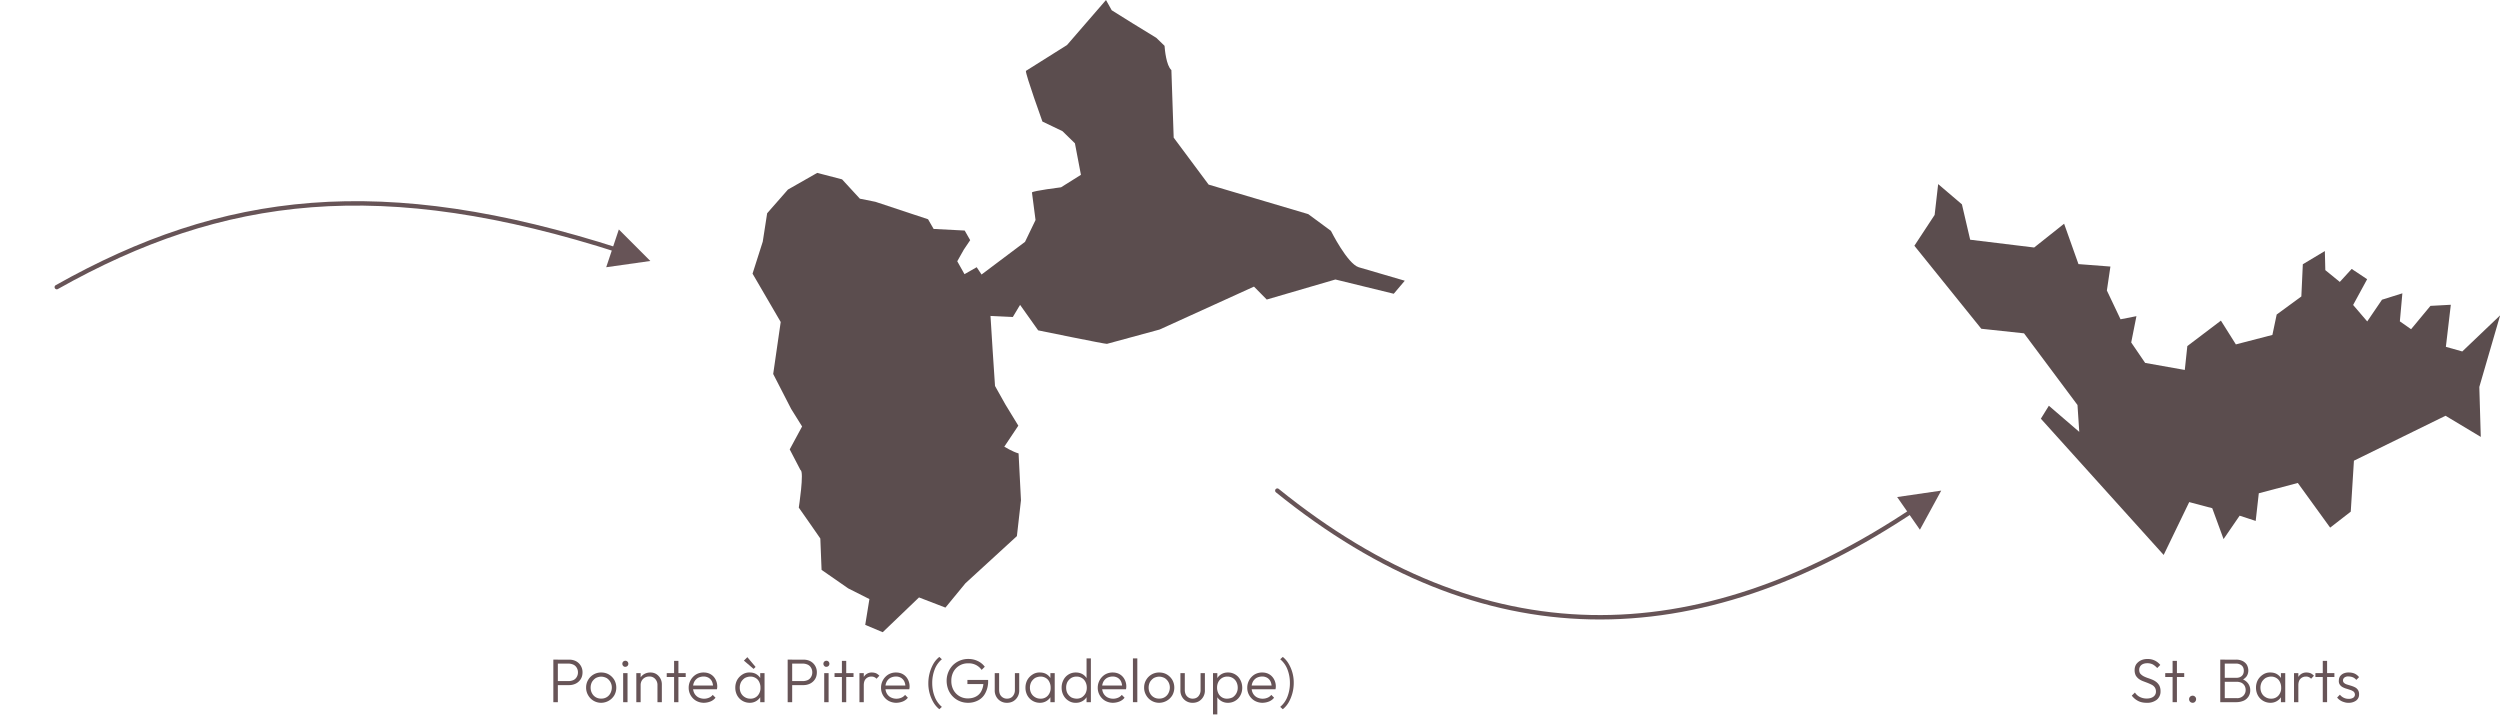 <svg xmlns="http://www.w3.org/2000/svg" xml:space="preserve" style="fill-rule:evenodd;clip-rule:evenodd;stroke-linecap:round;stroke-linejoin:round;stroke-miterlimit:1.5" viewBox="0 0 543 156"><path d="m1366.96 507.374 4.75 20.38 36.87 4.488 17.25-13.703 8.27 23.261 18.41 1.413-2.04 13.804 7.87 16.574 9.16-1.795-3.01 15.16 8.03 11.768 22.84 4.06 1.46-13.755 19.35-14.665 8.62 13.702 21.04-5.459 2.47-11.755 14.21-10.399.85-18.569 12.69-7.612.27 11.009 8.34 6.789 6.85-7.492 8.9 5.934-8.07 14.832 8.12 9.484 8.51-12.512 11.74-3.684-1.45 16.15 6.47 4.531 11.15-13.445 11.74-.639-2.85 24.228 9.45 2.669 21.82-20.807-12 41.244.84 28.79-20.3-12.18-52.78 25.883-1.83 29.359-11.87 9.21-18.63-25.733-22.48 5.941-1.79 15.928-9.25-3.023-9.26 13.485-6.52-17.797-13.27-3.518-14.72 30.45-70.75-78.492 4.61-7.468 17.51 15.057-1.02-15.483-30.8-41.29-24.62-2.639-38.55-47.816 11.67-17.763 2.03-17.762z" style="fill:#5b4d4e" transform="translate(-89.215 -146.897)scale(.377)"/><path d="M19.421 18.998c-.032.029-3.801-.746-3.801-.746l-.999-1.408-.401.67-1.234-.058c-.009.006.25 3.869.25 3.869l.574 1.024.714 1.17-.775 1.161s.471.287.789.372l.132 2.588-.225 1.981-2.827 2.59-.013.011-1.109 1.349-1.46-.562-2.005 1.922-.966-.406.231-1.425-1.17-.59-1.473-1.023-.069-1.734c-.007-.02-1.19-1.707-1.19-1.707s.31-2.019.094-2.073l-.595-1.144.684-1.266-.605-.97-.992-1.93.415-2.873-1.556-2.671.564-1.768.243-1.569 1.149-1.309 1.617-.921 1.373.357.984 1.069.855.171 2.912.965.308.535 1.717.089.303.532-.352.523-.362.642.4.713.674-.384.268.404 2.402-1.805.581-1.206-.198-1.524c.06-.092 1.608-.285 1.608-.285l1.098-.689-.332-1.742-.689-.671-1.107-.531s-.933-2.592-.913-2.798l2.272-1.429L19.368 0l.316.566 1.146.716 1.315.806.458.443c.014.207.093 1.088.378 1.34l.127 3.733 1.931 2.595 5.504 1.631 1.253.924s.908 1.816 1.535 2.011l2.546.745-.61.72-3.21-.785-.017-.002-3.79 1.107-.705-.715-5.214 2.372z" style="fill:#5b4d4e" transform="translate(164.087 .003)scale(3.931)"/><path d="M.278.01Q.197.01.14-.02a.3.3 0 0 1-.102-.086l.051-.05a.2.2 0 0 0 .082.073.24.24 0 0 0 .11.024q.066 0 .107-.03a.1.1 0 0 0 .041-.083.12.12 0 0 0-.019-.067.14.14 0 0 0-.05-.043 1 1 0 0 0-.067-.03L.219-.34a.3.3 0 0 1-.067-.036.2.2 0 0 1-.05-.056.2.2 0 0 1-.018-.087q0-.055.027-.096a.2.2 0 0 1 .074-.061.24.24 0 0 1 .107-.022.253.253 0 0 1 .207.096l-.05.05a.3.3 0 0 0-.07-.058.2.2 0 0 0-.089-.02q-.06 0-.096.028a.1.1 0 0 0-.036.078q0 .039.018.063a.2.2 0 0 0 .05.04q.03.016.067.029.037.012.074.027t.067.038a.2.2 0 0 1 .05.059.2.2 0 0 1 .019.09.17.17 0 0 1-.061.139.25.25 0 0 1-.164.049" style="fill:#675457;fill-rule:nonzero" transform="matrix(13.429 0 0 13.429 462.513 152.512)"/><path d="M.144 0v-.668h.07V0zM.025-.407V-.47h.307v.063z" style="fill:#675457;fill-rule:nonzero" transform="matrix(13.429 0 0 13.429 469.953 152.512)"/><path d="M.145.01a.06.06 0 0 1-.041-.017.06.06 0 0 1-.016-.041q0-.024.016-.04a.06.06 0 0 1 .041-.017q.024 0 .04.017a.05.05 0 0 1 .016.04q0 .024-.016.041a.05.05 0 0 1-.04.017" style="fill:#675457;fill-rule:nonzero" transform="matrix(13.429 0 0 13.429 474.29 152.512)"/><path d="M.135 0v-.065h.218A.14.14 0 0 0 .46-.103a.13.13 0 0 0 .039-.095.14.14 0 0 0-.017-.067.13.13 0 0 0-.049-.048.2.2 0 0 0-.074-.017H.135v-.064h.213q.055 0 .088-.03t.033-.085-.035-.085a.14.14 0 0 0-.094-.03H.135v-.064h.207a.24.24 0 0 1 .109.023q.044.023.068.062a.2.2 0 0 1 .023.088q0 .058-.03.1a.2.2 0 0 1-.088.063l.007-.024a.2.2 0 0 1 .104.069.18.18 0 0 1 .038.114.18.18 0 0 1-.104.168A.3.3 0 0 1 .348 0zM.088 0v-.688h.073V0z" style="fill:#675457;fill-rule:nonzero" transform="matrix(13.429 0 0 13.429 481.058 152.512)"/><path d="M.275.01a.23.23 0 0 1-.204-.12.26.26 0 0 1-.03-.124.26.26 0 0 1 .03-.125.25.25 0 0 1 .084-.088.2.2 0 0 1 .119-.033q.054 0 .096.021a.2.2 0 0 1 .069.06.2.2 0 0 1 .033.09v.147a.2.2 0 0 1-.033.09.199.199 0 0 1-.164.082m.011-.067a.15.15 0 0 0 .117-.049.18.18 0 0 0 .045-.129.2.2 0 0 0-.021-.093.14.14 0 0 0-.057-.063.16.16 0 0 0-.085-.023.2.2 0 0 0-.089.023.2.2 0 0 0-.061.064.2.2 0 0 0-.022.092q0 .052.022.092a.16.16 0 0 0 .062.063.16.16 0 0 0 .089.023M.444 0v-.126l.014-.116-.014-.113V-.47h.07V0z" style="fill:#675457;fill-rule:nonzero" transform="matrix(13.429 0 0 13.429 489.452 152.512)"/><path d="M.071 0v-.47h.07V0zm.07-.274L.112-.287q0-.088.043-.141a.15.15 0 0 1 .12-.052.2.2 0 0 1 .064.012.2.2 0 0 1 .054.04l-.046.049a.1.1 0 0 0-.038-.027.1.1 0 0 0-.046-.008.12.12 0 0 0-.088.036q-.034.035-.034.104" style="fill:#675457;fill-rule:nonzero" transform="matrix(13.429 0 0 13.429 497.308 152.512)"/><path d="M.144 0v-.668h.07V0zM.025-.407V-.47h.307v.063z" style="fill:#675457;fill-rule:nonzero" transform="matrix(13.429 0 0 13.429 502.572 152.512)"/><path d="M.215.01a.2.2 0 0 1-.073-.011.217.217 0 0 1-.113-.074l.045-.046a.177.177 0 0 0 .143.067.13.13 0 0 0 .073-.018.06.06 0 0 0 .027-.05.07.07 0 0 0-.019-.047.2.2 0 0 0-.049-.027l-.062-.02A.3.3 0 0 1 .124-.24a.13.13 0 0 1-.049-.04.1.1 0 0 1-.018-.068q0-.04.019-.07a.14.14 0 0 1 .056-.046.2.2 0 0 1 .087-.016q.053 0 .096.019a.2.2 0 0 1 .069.056L.339-.36a.14.14 0 0 0-.052-.041.2.2 0 0 0-.071-.015.1.1 0 0 0-.068.017.06.06 0 0 0-.024.046q0 .028.019.043.018.016.048.025l.063.019a.4.4 0 0 1 .063.025q.03.015.048.042a.12.12 0 0 1 .019.071.12.12 0 0 1-.046.101.2.2 0 0 1-.123.037" style="fill:#675457;fill-rule:nonzero" transform="matrix(13.429 0 0 13.429 507.232 152.512)"/><path d="M.135-.276v-.065h.203a.2.2 0 0 0 .076-.017.12.12 0 0 0 .052-.049.14.14 0 0 0 .02-.075.14.14 0 0 0-.02-.075.12.12 0 0 0-.052-.049.2.2 0 0 0-.076-.018H.135v-.064h.208q.062 0 .111.025a.2.2 0 0 1 .106.181q0 .063-.029.109a.2.2 0 0 1-.077.071.24.24 0 0 1-.111.026zM.088 0v-.688h.073V0z" style="fill:#675457;fill-rule:nonzero" transform="matrix(13.429 0 0 13.429 119.004 152.512)"/><path d="M.284.01a.24.24 0 0 1-.211-.122.24.24 0 0 1-.033-.125q0-.067.033-.123a.24.24 0 0 1 .211-.12q.069 0 .124.032a.25.25 0 0 1 .088.088.25.25 0 0 1 .032.123.25.25 0 0 1-.032.126.25.25 0 0 1-.212.121m0-.068a.16.16 0 0 0 .149-.087.2.2 0 0 0 .023-.092.18.18 0 0 0-.084-.153.2.2 0 0 0-.088-.023.2.2 0 0 0-.088.023.2.2 0 0 0-.061.063.2.2 0 0 0-.022.09q0 .053.022.092a.16.16 0 0 0 .149.087" style="fill:#675457;fill-rule:nonzero" transform="matrix(13.429 0 0 13.429 126.766 152.512)"/><path d="M.071 0v-.47h.071V0zm.035-.572a.04.04 0 0 1-.034-.014.05.05 0 0 1-.014-.035q0-.021.014-.035A.05.05 0 0 1 .106-.67q.021 0 .035.014a.05.05 0 0 1 .014.035.05.05 0 0 1-.014.035.05.05 0 0 1-.035.014" style="fill:#675457;fill-rule:nonzero" transform="matrix(13.429 0 0 13.429 134.394 152.512)"/><path d="M.413 0v-.276a.14.14 0 0 0-.037-.1.12.12 0 0 0-.096-.039.14.14 0 0 0-.072.018.13.13 0 0 0-.049.049.14.14 0 0 0-.018.071L.109-.295a.18.18 0 0 1 .092-.161.2.2 0 0 1 .098-.024q.054 0 .096.026a.195.195 0 0 1 .089.166V0zM.071 0v-.47h.07V0z" style="fill:#675457;fill-rule:nonzero" transform="matrix(13.429 0 0 13.429 137.254 152.512)"/><path d="M.144 0v-.668h.07V0zM.025-.407V-.47h.307v.063z" style="fill:#675457;fill-rule:nonzero" transform="matrix(13.429 0 0 13.429 144.479 152.512)"/><path d="M.288.01a.26.26 0 0 1-.127-.032.242.242 0 0 1-.121-.214.25.25 0 0 1 .119-.212.24.24 0 0 1 .123-.032q.065 0 .114.029t.077.081a.24.24 0 0 1 .029.118l-.001.018-.004.025H.09v-.06h.369l-.025.022a.2.2 0 0 0-.018-.089.14.14 0 0 0-.053-.058.16.16 0 0 0-.083-.021.2.2 0 0 0-.089.022.16.16 0 0 0-.06.062.2.2 0 0 0-.021.093q0 .054.022.095a.16.16 0 0 0 .063.064.2.2 0 0 0 .094.023.2.2 0 0 0 .079-.016.15.15 0 0 0 .061-.046l.045.046a.2.2 0 0 1-.082.061.3.3 0 0 1-.104.021" style="fill:#675457;fill-rule:nonzero" transform="matrix(13.429 0 0 13.429 149.045 152.512)"/><path d="M.275.01a.23.23 0 0 1-.204-.12.26.26 0 0 1-.03-.124.26.26 0 0 1 .03-.125.25.25 0 0 1 .084-.088.2.2 0 0 1 .119-.033q.054 0 .096.021a.2.2 0 0 1 .069.06.2.2 0 0 1 .033.09v.147a.2.2 0 0 1-.033.09.199.199 0 0 1-.164.082m.011-.067a.15.15 0 0 0 .117-.049.18.18 0 0 0 .045-.129.2.2 0 0 0-.021-.093.14.14 0 0 0-.057-.063.16.16 0 0 0-.085-.023.2.2 0 0 0-.089.023.2.2 0 0 0-.061.064.2.2 0 0 0-.022.092q0 .052.022.092a.16.16 0 0 0 .062.063.16.16 0 0 0 .089.023M.444 0v-.126l.014-.116-.014-.113V-.47h.07V0zM.337-.538.18-.672l.056-.056.133.158z" style="fill:#675457;fill-rule:nonzero" transform="matrix(13.429 0 0 13.429 159.157 152.512)"/><path d="M.135-.276v-.065h.203a.2.2 0 0 0 .076-.017.12.12 0 0 0 .052-.049.14.14 0 0 0 .02-.075.14.14 0 0 0-.02-.075.12.12 0 0 0-.052-.049.2.2 0 0 0-.076-.018H.135v-.064h.208q.062 0 .111.025a.2.2 0 0 1 .106.181q0 .063-.029.109a.2.2 0 0 1-.077.071.24.24 0 0 1-.111.026zM.088 0v-.688h.073V0z" style="fill:#675457;fill-rule:nonzero" transform="matrix(13.429 0 0 13.429 169.9 152.512)"/><path d="M.071 0v-.47h.071V0zm.035-.572a.04.04 0 0 1-.034-.014.05.05 0 0 1-.014-.035q0-.021.014-.035A.05.05 0 0 1 .106-.67q.021 0 .035.014a.05.05 0 0 1 .014.035.05.05 0 0 1-.014.035.05.05 0 0 1-.035.014" style="fill:#675457;fill-rule:nonzero" transform="matrix(13.429 0 0 13.429 178.065 152.512)"/><path d="M.144 0v-.668h.07V0zM.025-.407V-.47h.307v.063z" style="fill:#675457;fill-rule:nonzero" transform="matrix(13.429 0 0 13.429 180.927 152.512)"/><path d="M.071 0v-.47h.07V0zm.07-.274L.112-.287q0-.088.043-.141a.15.15 0 0 1 .12-.052.2.2 0 0 1 .064.012.2.2 0 0 1 .054.04l-.046.049a.1.1 0 0 0-.038-.027.1.1 0 0 0-.046-.008.12.12 0 0 0-.088.036q-.034.035-.034.104" style="fill:#675457;fill-rule:nonzero" transform="matrix(13.429 0 0 13.429 185.72 152.512)"/><path d="M.288.01a.26.26 0 0 1-.127-.032.242.242 0 0 1-.121-.214.25.25 0 0 1 .119-.212.24.24 0 0 1 .123-.032q.065 0 .114.029t.077.081a.24.24 0 0 1 .029.118l-.001.018-.004.025H.09v-.06h.369l-.025.022a.2.2 0 0 0-.018-.089.14.14 0 0 0-.053-.058.16.16 0 0 0-.083-.021.2.2 0 0 0-.089.022.16.16 0 0 0-.06.062.2.2 0 0 0-.021.093q0 .054.022.095a.16.16 0 0 0 .063.064.2.2 0 0 0 .094.023.2.2 0 0 0 .079-.016.15.15 0 0 0 .061-.046l.045.046a.2.2 0 0 1-.082.061.3.3 0 0 1-.104.021" style="fill:#675457;fill-rule:nonzero" transform="matrix(13.429 0 0 13.429 190.824 152.512)"/><path d="M.23.114A.4.4 0 0 1 .133.001a.6.6 0 0 1-.081-.31.64.64 0 0 1 .081-.31.4.4 0 0 1 .097-.113l.041.038a.4.4 0 0 0-.116.164.6.6 0 0 0-.04.221q0 .12.04.22a.4.4 0 0 0 .116.165z" style="fill:#675457;fill-rule:nonzero" transform="matrix(13.429 0 0 13.429 200.936 152.512)"/><path d="M.399.01A.34.34 0 0 1 .08-.205a.4.4 0 0 1-.026-.14.36.36 0 0 1 .1-.252.352.352 0 0 1 .25-.102q.083 0 .152.033a.3.3 0 0 1 .115.093L.62-.522a.25.25 0 0 0-.216-.106.262.262 0 0 0-.24.137.3.3 0 0 0-.034.147.3.3 0 0 0 .034.146.26.26 0 0 0 .233.137q.077 0 .133-.031a.2.2 0 0 0 .087-.09.3.3 0 0 0 .032-.142l.042.031H.39V-.36h.335v.011a.4.4 0 0 1-.042.196.27.27 0 0 1-.114.121.34.34 0 0 1-.17.042" style="fill:#675457;fill-rule:nonzero" transform="matrix(13.429 0 0 13.429 204.884 152.512)"/><path d="M.257.01a.191.191 0 0 1-.173-.099.2.2 0 0 1-.025-.108V-.47H.13v.27q0 .043.015.075a.122.122 0 0 0 .112.068q.059 0 .093-.039A.15.15 0 0 0 .385-.2v-.27h.07v.273a.2.2 0 0 1-.025.108.2.2 0 0 1-.07.073.2.2 0 0 1-.103.026" style="fill:#675457;fill-rule:nonzero" transform="matrix(13.429 0 0 13.429 215.265 152.512)"/><path d="M.275.01a.23.23 0 0 1-.204-.12.26.26 0 0 1-.03-.124.26.26 0 0 1 .03-.125.25.25 0 0 1 .084-.088.2.2 0 0 1 .119-.033q.054 0 .096.021a.2.2 0 0 1 .069.06.2.2 0 0 1 .033.09v.147a.2.2 0 0 1-.033.09.199.199 0 0 1-.164.082m.011-.067a.15.15 0 0 0 .117-.049.18.18 0 0 0 .045-.129.2.2 0 0 0-.021-.093.14.14 0 0 0-.057-.063.16.16 0 0 0-.085-.023.2.2 0 0 0-.089.023.2.2 0 0 0-.061.064.2.2 0 0 0-.022.092q0 .052.022.092a.16.16 0 0 0 .062.063.16.16 0 0 0 .089.023M.444 0v-.126l.014-.116-.014-.113V-.47h.07V0z" style="fill:#675457;fill-rule:nonzero" transform="matrix(13.429 0 0 13.429 222.182 152.512)"/><path d="M.271.01a.2.2 0 0 1-.117-.032.23.23 0 0 1-.083-.088.26.26 0 0 1-.03-.124.26.26 0 0 1 .03-.126.22.22 0 0 1 .2-.12q.052 0 .096.021a.19.19 0 0 1 .105.15v.147a.187.187 0 0 1-.104.15.2.2 0 0 1-.097.022m.012-.067a.16.16 0 0 0 .086-.022.2.2 0 0 0 .058-.063.2.2 0 0 0 .021-.093.2.2 0 0 0-.022-.093.15.15 0 0 0-.058-.063.16.16 0 0 0-.086-.023.17.17 0 0 0-.087.023.2.2 0 0 0-.06.063.2.2 0 0 0-.021.093q0 .052.021.092a.2.2 0 0 0 .06.064.2.2 0 0 0 .088.022M.514 0h-.07v-.126l.014-.116-.014-.113v-.353h.07z" style="fill:#675457;fill-rule:nonzero" transform="matrix(13.429 0 0 13.429 230.037 152.512)"/><path d="M.288.01a.26.26 0 0 1-.127-.032.242.242 0 0 1-.121-.214.25.25 0 0 1 .119-.212.24.24 0 0 1 .123-.032q.065 0 .114.029t.077.081a.24.24 0 0 1 .029.118l-.001.018-.004.025H.09v-.06h.369l-.025.022a.2.2 0 0 0-.018-.089.14.14 0 0 0-.053-.058.16.16 0 0 0-.083-.021.2.2 0 0 0-.089.022.16.16 0 0 0-.06.062.2.2 0 0 0-.021.093q0 .054.022.095a.16.16 0 0 0 .063.064.2.2 0 0 0 .094.023.2.2 0 0 0 .079-.016.15.15 0 0 0 .061-.046l.045.046a.2.2 0 0 1-.082.061.3.3 0 0 1-.104.021" style="fill:#675457;fill-rule:nonzero" transform="matrix(13.429 0 0 13.429 237.894 152.512)"/><path d="M.071-.708h.071V0H.071z" style="fill:#675457;fill-rule:nonzero" transform="matrix(13.429 0 0 13.429 245.119 152.512)"/><path d="M.284.01a.24.24 0 0 1-.211-.122.24.24 0 0 1-.033-.125q0-.067.033-.123a.24.24 0 0 1 .211-.12q.069 0 .124.032a.25.25 0 0 1 .088.088.25.25 0 0 1 .032.123.25.25 0 0 1-.032.126.25.25 0 0 1-.212.121m0-.068a.16.16 0 0 0 .149-.087.2.2 0 0 0 .023-.092.18.18 0 0 0-.084-.153.2.2 0 0 0-.088-.023.2.2 0 0 0-.088.023.2.2 0 0 0-.061.063.2.2 0 0 0-.022.09q0 .053.022.092a.16.16 0 0 0 .149.087" style="fill:#675457;fill-rule:nonzero" transform="matrix(13.429 0 0 13.429 247.966 152.512)"/><path d="M.257.01a.191.191 0 0 1-.173-.099.2.2 0 0 1-.025-.108V-.47H.13v.27q0 .043.015.075a.122.122 0 0 0 .112.068q.059 0 .093-.039A.15.15 0 0 0 .385-.2v-.27h.07v.273a.2.2 0 0 1-.025.108.2.2 0 0 1-.07.073.2.2 0 0 1-.103.026" style="fill:#675457;fill-rule:nonzero" transform="matrix(13.429 0 0 13.429 255.593 152.512)"/><path d="M.314.01a.2.2 0 0 1-.168-.082.2.2 0 0 1-.033-.09v-.147a.19.19 0 0 1 .105-.15.2.2 0 0 1 .096-.021.22.22 0 0 1 .199.12q.03.055.031.126 0 .069-.03.124a.223.223 0 0 1-.2.12M.071.198V-.47h.07v.12l-.014.114.014.115v.319zm.231-.255A.2.2 0 0 0 .39-.079a.182.182 0 0 0 .081-.156.2.2 0 0 0-.022-.093.16.16 0 0 0-.059-.063.17.17 0 0 0-.087-.023.16.16 0 0 0-.086.023.16.16 0 0 0-.059.063.2.2 0 0 0-.021.093.2.2 0 0 0 .021.093.15.15 0 0 0 .144.085" style="fill:#675457;fill-rule:nonzero" transform="matrix(13.429 0 0 13.429 262.51 152.512)"/><path d="M.288.01a.26.26 0 0 1-.127-.032.242.242 0 0 1-.121-.214.25.25 0 0 1 .119-.212.24.24 0 0 1 .123-.032q.065 0 .114.029t.077.081a.24.24 0 0 1 .029.118l-.001.018-.004.025H.09v-.06h.369l-.025.022a.2.2 0 0 0-.018-.089.14.14 0 0 0-.053-.058.16.16 0 0 0-.083-.021.2.2 0 0 0-.089.022.16.16 0 0 0-.06.062.2.2 0 0 0-.021.093q0 .054.022.095a.16.16 0 0 0 .063.064.2.2 0 0 0 .094.023.2.2 0 0 0 .079-.016.15.15 0 0 0 .061-.046l.045.046a.2.2 0 0 1-.082.061.3.3 0 0 1-.104.021" style="fill:#675457;fill-rule:nonzero" transform="matrix(13.429 0 0 13.429 270.366 152.512)"/><path d="M.077.114.035.076a.4.4 0 0 0 .117-.165.6.6 0 0 0 .04-.22.6.6 0 0 0-.04-.221.4.4 0 0 0-.117-.164l.042-.038a.4.4 0 0 1 .096.113.6.6 0 0 1 .081.31.64.64 0 0 1-.081.31.4.4 0 0 1-.096.113" style="fill:#675457;fill-rule:nonzero" transform="matrix(13.429 0 0 13.429 277.59 152.512)"/><path d="m411.977 107.957 9.575-1.395-4.629 8.496z" style="fill:#675457" transform="translate(.083 -.002)"/><path d="M277.351 106.562c44.574 36.053 90.835 35.942 138.519 3.956" style="fill:none;stroke:#675457;stroke-width:.96px" transform="translate(.083 -.002)"/><path d="m134.322 49.857 6.834 6.849-9.58 1.358z" style="fill:#675457" transform="translate(.092 -.02)"/><path d="M12.239 62.383c36.15-20.355 70.645-24.545 122.351-7.874" style="fill:none;stroke:#675457;stroke-width:.96px" transform="translate(.092 -.02)"/></svg>